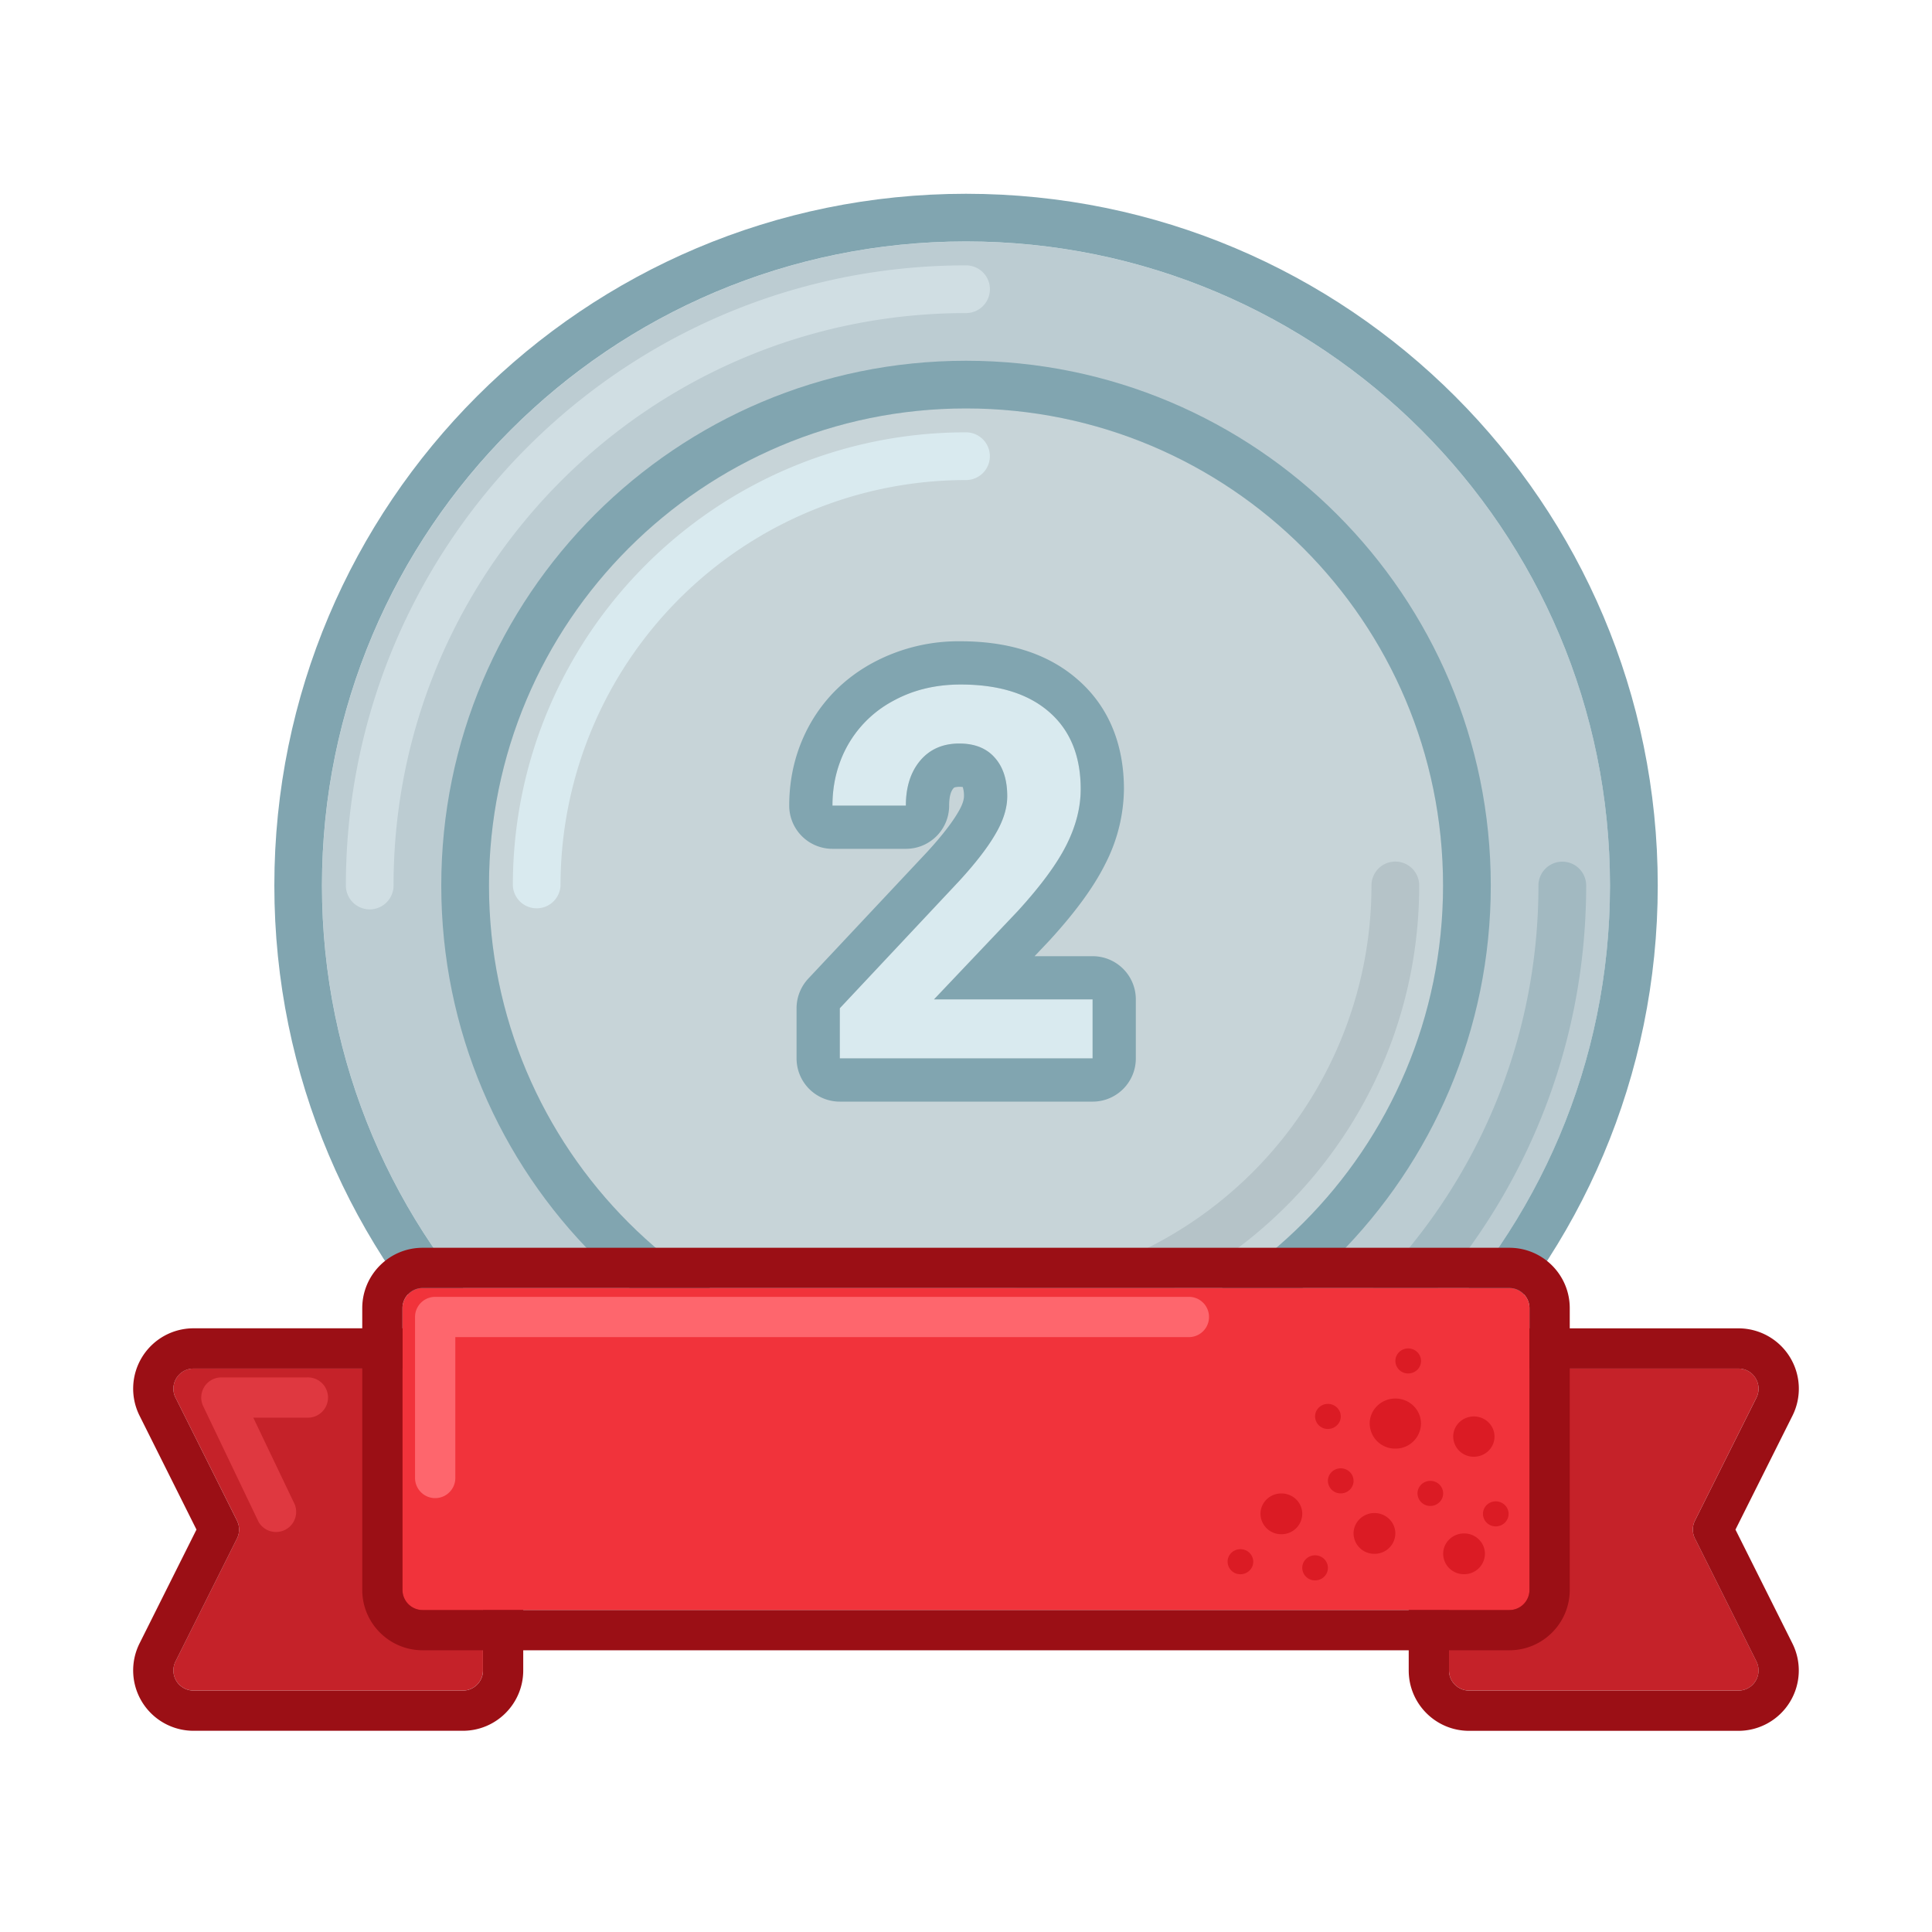 <svg width="40" height="40" viewBox="0 0 40 40" fill="none" xmlns="http://www.w3.org/2000/svg">
    <path d="M33.334 18.333c0 7.364-5.97 13.334-13.334 13.334S6.667 25.697 6.667 18.333C6.667 10.97 12.637 5 20 5c7.364 0 13.334 5.97 13.334 13.333z" fill="#BCCCD2"/>
    <path fill-rule="evenodd" clip-rule="evenodd" d="M34.322 18.333c0 7.909-6.412 14.32-14.321 14.32-7.91 0-14.321-6.411-14.321-14.32 0-7.91 6.411-14.321 14.32-14.321 7.91 0 14.322 6.411 14.322 14.32zM20 31.666c7.363 0 13.333-5.97 13.333-13.333 0-7.364-5.97-13.334-13.333-13.334-7.364 0-13.334 5.97-13.334 13.334s5.97 13.333 13.334 13.333z" fill="#81A5B0"/>
    <path fill-rule="evenodd" clip-rule="evenodd" d="M7.655 18.828a.494.494 0 0 1-.494-.494c0-7.09 5.748-12.84 12.84-12.84a.494.494 0 0 1 0 .988c-6.546 0-11.853 5.307-11.853 11.852a.494.494 0 0 1-.493.494z" fill="#D0DEE3"/>
    <path fill-rule="evenodd" clip-rule="evenodd" d="M32.346 17.84c.273 0 .494.22.494.494 0 7.09-5.749 12.84-12.84 12.84a.494.494 0 1 1 0-.988c6.546 0 11.852-5.307 11.852-11.852 0-.273.221-.494.494-.494z" fill="#A2B9C1"/>
    <path d="M29.877 18.334c0 5.454-4.422 9.876-9.877 9.876-5.455 0-9.877-4.422-9.877-9.876 0-5.455 4.422-9.877 9.877-9.877 5.455 0 9.877 4.422 9.877 9.877z" fill="#C7D4D8"/>
    <path fill-rule="evenodd" clip-rule="evenodd" d="M30.865 18.333c0 6-4.864 10.864-10.865 10.864-6 0-10.864-4.864-10.864-10.864 0-6 4.864-10.864 10.864-10.864 6 0 10.865 4.864 10.865 10.864zM20 28.21c5.455 0 9.877-4.422 9.877-9.877 0-5.455-4.422-9.877-9.877-9.877-5.454 0-9.876 4.422-9.876 9.877 0 5.455 4.422 9.877 9.876 9.877z" fill="#81A5B0"/>
    <path fill-rule="evenodd" clip-rule="evenodd" d="M20 26.727a8.395 8.395 0 0 0 8.395-8.395.494.494 0 0 1 .988 0c0 5.182-4.201 9.383-9.383 9.383a.494.494 0 0 1 0-.988z" fill="#B5C3C8"/>
    <path fill-rule="evenodd" clip-rule="evenodd" d="M20 9.939a8.395 8.395 0 0 0-8.395 8.395.494.494 0 0 1-.987 0c0-5.182 4.2-9.383 9.382-9.383a.494.494 0 0 1 0 .988z" fill="#D9EAEF"/>
    <path d="m4.906 31.481-1.272-2.544a.417.417 0 0 1 .373-.603h5.576c.23 0 .416.186.416.417v5.833c0 .23-.186.417-.416.417H4.007a.417.417 0 0 1-.373-.603l1.272-2.544a.417.417 0 0 0 0-.373zM35.093 31.481l1.272-2.544a.417.417 0 0 0-.373-.603h-5.576a.417.417 0 0 0-.416.417v5.833c0 .23.186.417.416.417h5.576c.31 0 .511-.326.373-.603l-1.272-2.544a.416.416 0 0 1 0-.373z" fill="#C52229"/>
    <path fill-rule="evenodd" clip-rule="evenodd" d="M4.068 31.669 2.889 29.31a1.25 1.25 0 0 1 1.118-1.809h5.576c.69 0 1.25.56 1.25 1.25v5.833c0 .69-.56 1.25-1.25 1.25H4.007a1.25 1.25 0 0 1-1.118-1.809l1.179-2.357zm.093.186.373-.186-.373.186zm31.77-.186 1.18-2.358a1.25 1.25 0 0 0-1.119-1.809h-5.576c-.69 0-1.25.56-1.25 1.25v5.833c0 .69.56 1.25 1.25 1.25h5.576a1.25 1.25 0 0 0 1.118-1.809l-1.179-2.357zm.434-2.73-1.272 2.543a.417.417 0 0 0 0 .373l1.272 2.544a.417.417 0 0 1-.373.603h-5.576a.417.417 0 0 1-.416-.417v-5.833c0-.23.186-.417.416-.417h5.576c.31 0 .511.326.373.603zm-32.73 0 1.271 2.543a.417.417 0 0 1 0 .373l-1.272 2.544a.417.417 0 0 0 .373.603h5.576c.23 0 .417-.187.417-.417v-5.833a.417.417 0 0 0-.417-.417H4.007a.417.417 0 0 0-.373.603z" fill="#9B0F15"/>
    <path fill-rule="evenodd" clip-rule="evenodd" d="M4.23 28.712a.417.417 0 0 1 .353-.194h1.771a.417.417 0 1 1 0 .833h-1.11l.86 1.8a.417.417 0 0 1-.75.359l-1.147-2.396a.417.417 0 0 1 .024-.402z" fill="#DF3840"/>
    <path d="M31.666 32.918v-5.833a.417.417 0 0 0-.416-.417H8.75a.417.417 0 0 0-.417.417v5.833c0 .23.187.417.417.417h22.5c.23 0 .416-.187.416-.417z" fill="#F1333B"/>
    <path fill-rule="evenodd" clip-rule="evenodd" d="M32.5 27.084v5.833c0 .69-.56 1.25-1.25 1.25H8.75c-.69 0-1.25-.56-1.25-1.25v-5.833c0-.69.56-1.25 1.25-1.25h22.5c.69 0 1.25.56 1.25 1.25zm-.834 0v5.833c0 .23-.186.417-.416.417H8.75a.417.417 0 0 1-.417-.417v-5.833c0-.23.186-.417.417-.417h22.5c.23 0 .416.187.416.417z" fill="#9B0F15"/>
    <path d="M30.515 30.16a.422.422 0 0 1-.428-.417c0-.23.192-.417.428-.417s.427.187.427.417c0 .23-.191.417-.427.417zM28.89 29.992a.525.525 0 0 1-.532-.518c0-.287.238-.519.532-.519.293 0 .53.232.53.519a.525.525 0 0 1-.53.518zM29.614 31.179a.263.263 0 0 1-.266-.26c0-.143.119-.259.266-.259.146 0 .265.116.265.26 0 .142-.119.259-.265.259zM29.155 28.436a.262.262 0 0 1-.265-.259c0-.143.118-.259.265-.259.147 0 .266.116.266.26 0 .142-.12.258-.266.258zM27.759 30.919a.263.263 0 0 1-.266-.26c0-.143.119-.259.266-.259.146 0 .265.116.265.26 0 .143-.119.259-.265.259zM27.493 29.585a.263.263 0 0 1-.266-.26c0-.142.12-.259.266-.259.147 0 .266.117.266.26 0 .143-.12.259-.266.259zM25.682 32.593a.263.263 0 0 1-.266-.26c0-.143.119-.259.266-.259.146 0 .265.116.265.26 0 .143-.119.259-.265.259zM30.968 31.602a.262.262 0 0 1-.265-.259c0-.143.118-.259.265-.259.147 0 .266.116.266.26 0 .142-.12.258-.266.258zM28.457 32.17a.427.427 0 0 1-.433-.422c0-.233.194-.422.433-.422s.432.19.432.422a.427.427 0 0 1-.432.422zM30.312 32.592a.427.427 0 0 1-.433-.422c0-.233.194-.422.433-.422.238 0 .432.189.432.422a.427.427 0 0 1-.432.422zM26.53 31.764a.427.427 0 0 1-.433-.422c0-.233.194-.422.432-.422.24 0 .433.189.433.422a.427.427 0 0 1-.433.422zM27.227 32.72a.262.262 0 0 1-.265-.26c0-.143.119-.259.265-.259.147 0 .266.116.266.26 0 .143-.119.259-.265.259z" fill="#DB1B24"/>
    <path fill-rule="evenodd" clip-rule="evenodd" d="M8.593 27.266c0-.23.187-.416.417-.416h15.625a.417.417 0 0 1 0 .833H9.427V30.6a.417.417 0 0 1-.834 0v-3.334z" fill="#FE666D"/>
    <path d="M22.62 21.913h-5.233v-1.039l2.47-2.632c.339-.371.589-.694.75-.97.164-.277.246-.54.246-.787 0-.34-.086-.605-.257-.797-.171-.196-.416-.294-.734-.294-.343 0-.614.119-.813.357-.196.234-.294.543-.294.928h-1.52c0-.465.11-.89.33-1.275.223-.384.538-.685.944-.902.405-.22.865-.33 1.38-.33.786 0 1.396.189 1.83.566.436.378.655.911.655 1.6 0 .377-.098.762-.294 1.154-.195.391-.531.848-1.007 1.368l-1.736 1.83h3.284v1.223z" fill="#D9EAEF"/>
    <path fill-rule="evenodd" clip-rule="evenodd" d="M23.516 21.913c0 .495-.4.895-.895.895h-5.234a.895.895 0 0 1-.895-.895v-1.038c0-.228.087-.447.242-.613l2.466-2.628c.316-.345.518-.614.634-.813l.004-.007c.106-.177.12-.282.12-.329a.602.602 0 0 0-.025-.19.431.431 0 0 0-.171.008.037.037 0 0 0-.009.005.105.105 0 0 0-.017.018c-.03.035-.085.124-.085.353 0 .495-.4.895-.895.895h-1.521a.895.895 0 0 1-.895-.895c0-.613.147-1.192.449-1.719l.003-.005c.31-.533.747-.948 1.293-1.24a3.737 3.737 0 0 1 1.804-.438c.922 0 1.769.222 2.416.786.672.58.965 1.382.965 2.275a3.46 3.46 0 0 1-.389 1.554c-.248.497-.644 1.023-1.146 1.572a1.43 1.43 0 0 1-.012.013l-.303.32h1.201c.494 0 .895.4.895.894v1.222zm-4.178-1.222 1.736-1.83c.475-.521.811-.977 1.007-1.369.196-.391.294-.776.294-1.154 0-.688-.219-1.222-.656-1.6-.434-.377-1.044-.566-1.83-.566-.514 0-.974.11-1.38.33a2.348 2.348 0 0 0-1.12 1.282c-.103.28-.154.578-.154.895h1.52c0-.384.099-.694.294-.928.2-.238.47-.357.813-.357.319 0 .563.098.735.294.171.192.257.458.257.797 0 .248-.083.51-.247.787-.16.276-.41.6-.75.97l-2.47 2.633v1.038h5.234v-1.222h-3.283z" fill="#81A5B0"/>
</svg>
